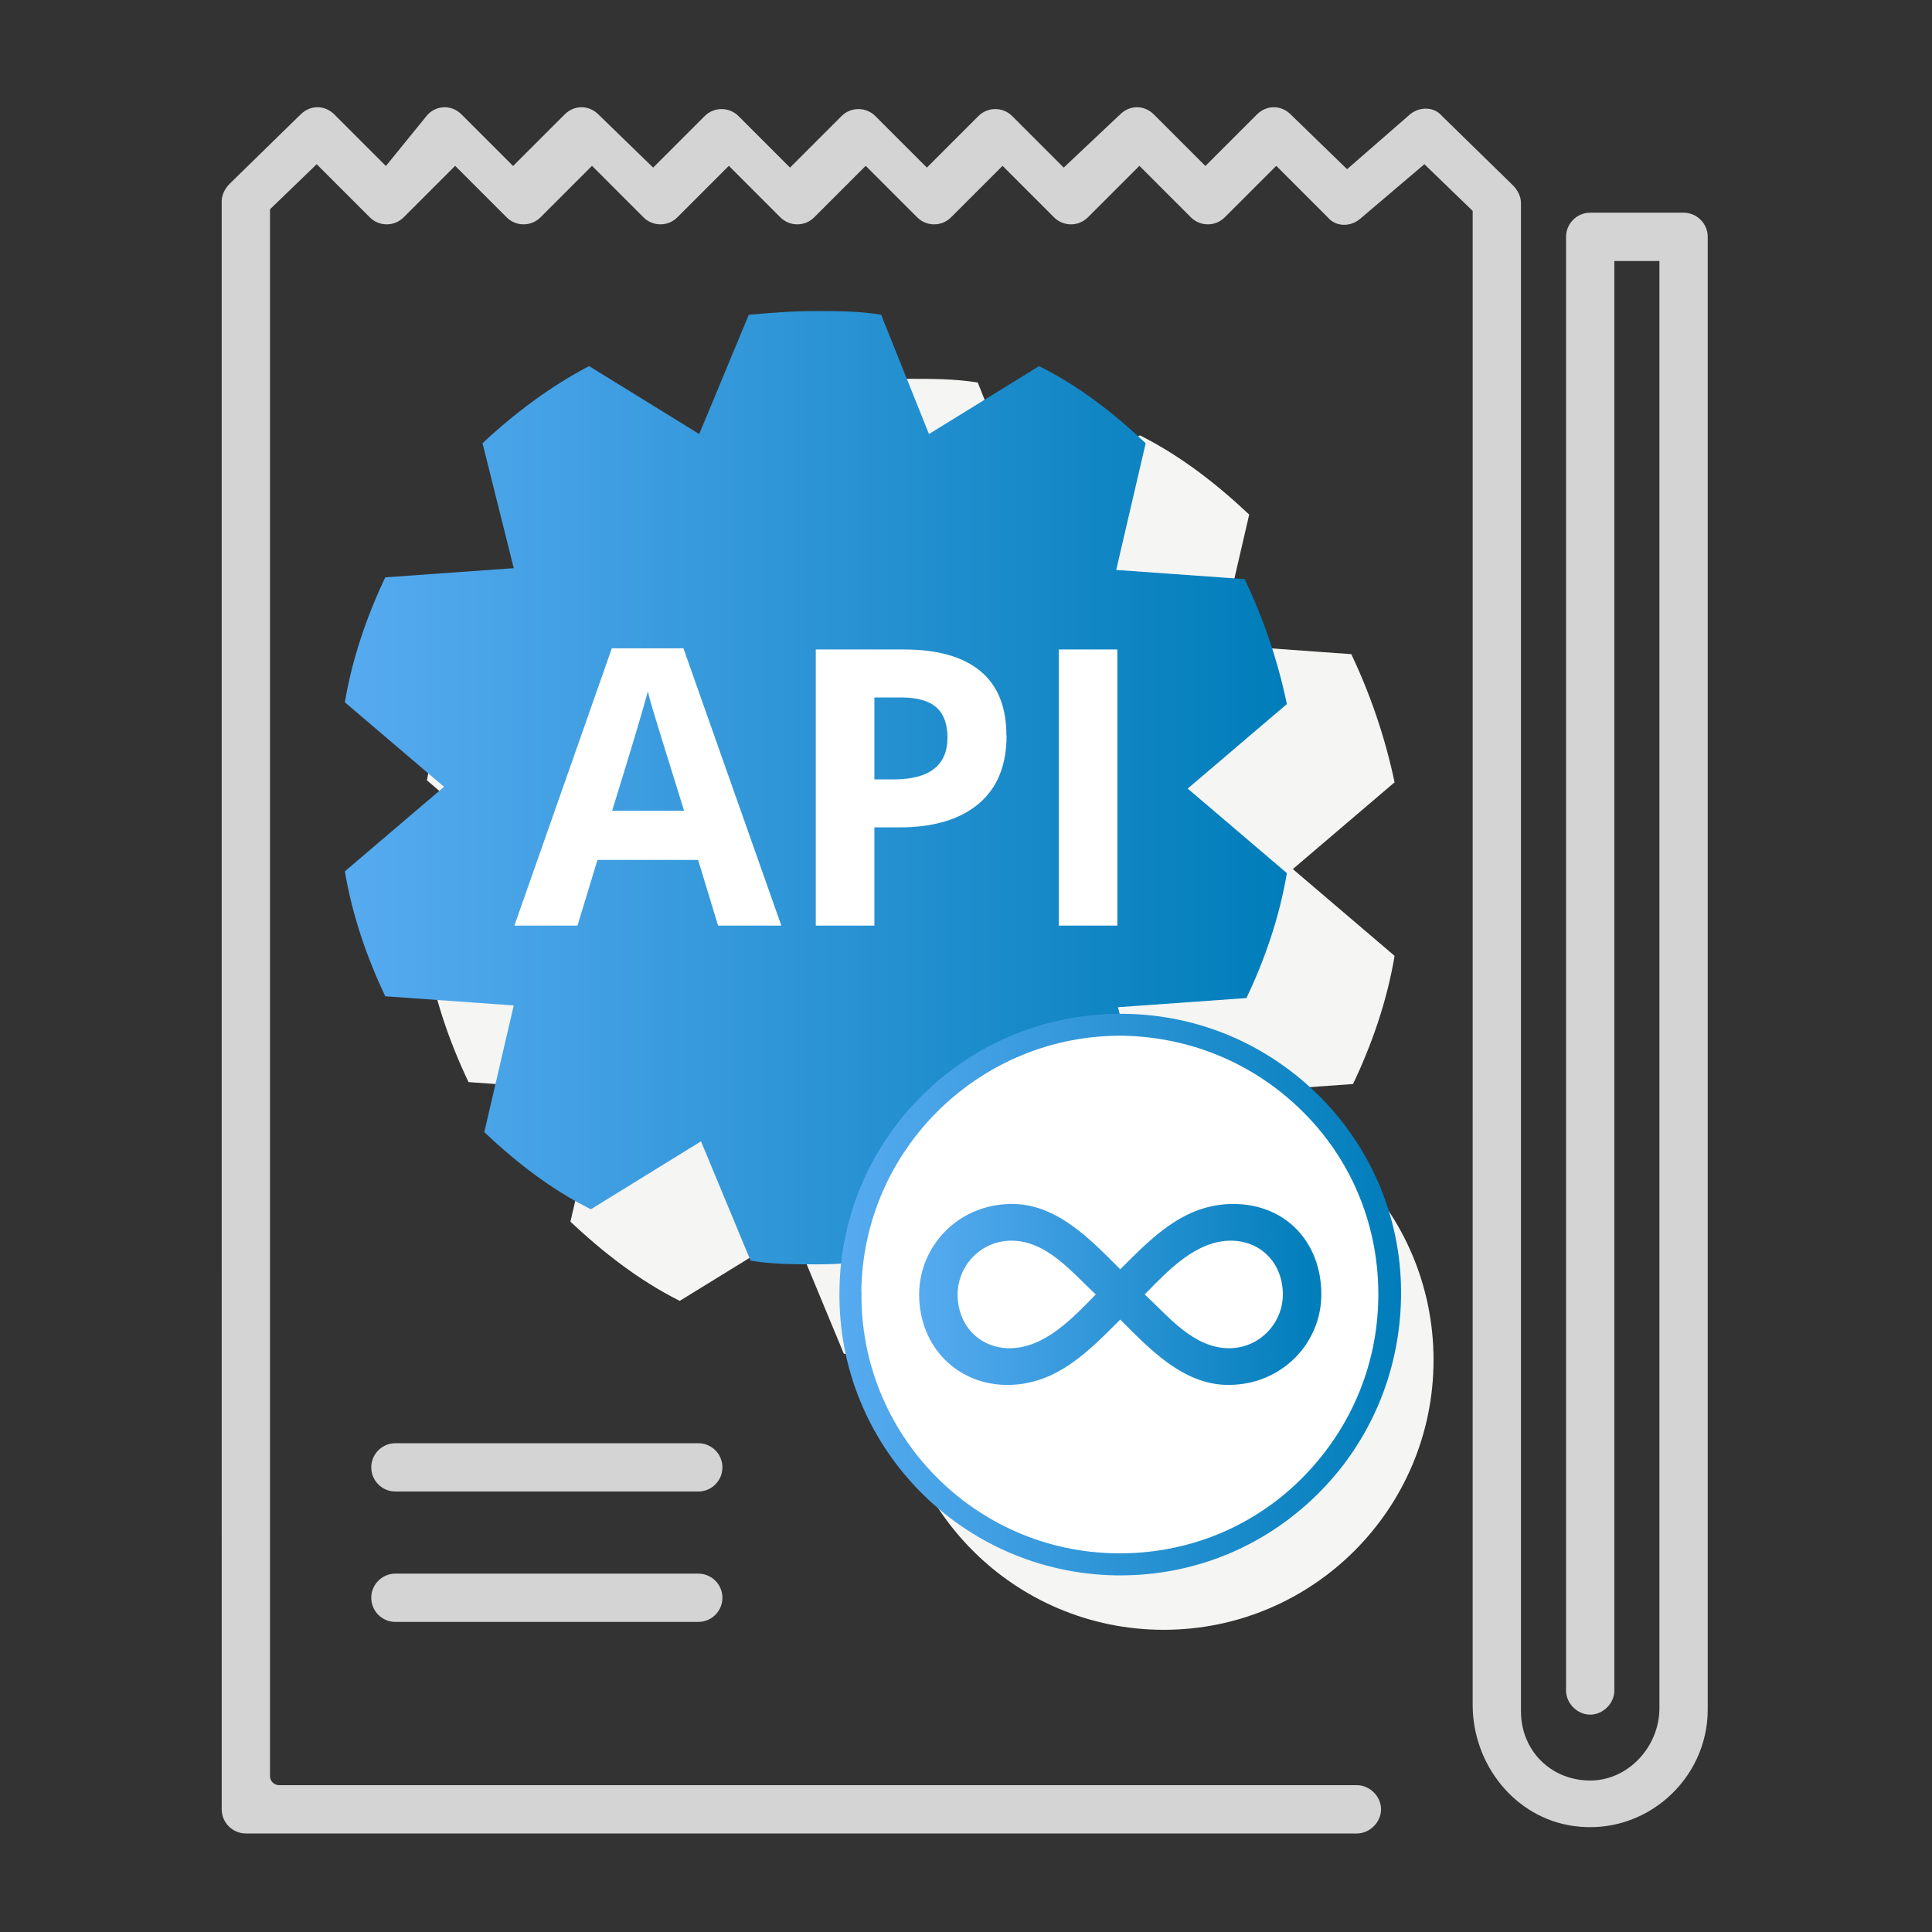 <?xml version="1.0" encoding="UTF-8"?><svg id="a" xmlns="http://www.w3.org/2000/svg" xmlns:xlink="http://www.w3.org/1999/xlink" viewBox="0 0 120 120"><rect x="0" y="0" width="120" height="120" fill="#333333" stroke="none"/><defs><style>.e{fill:url(#d);}.f{fill:url(#c);}.g{fill:url(#b);}.h{fill:none;stroke:#d3d4d3;stroke-linecap:round;stroke-miterlimit:10;stroke-width:3px;}.i{fill:#f5f5f3;}.j{fill:#fff;}.k{fill:#d3d4d3;}</style><linearGradient id="b" x1="21.42" y1="76.92" x2="79.94" y2="76.92" gradientTransform="translate(0 -28)" gradientUnits="userSpaceOnUse"><stop offset="0" stop-color="#57abf0"/><stop offset="1" stop-color="#007dba"/></linearGradient><linearGradient id="c" x1="52.14" y1="41.6" x2="87.03" y2="41.6" gradientTransform="translate(0 122) scale(1 -1)" xlink:href="#b"/><linearGradient id="d" x1="57.09" y1="80.4" x2="82.07" y2="80.4" gradientTransform="matrix(1, 0, 0, 1, 0, 0)" xlink:href="#b"/></defs><g><path class="i" d="M83.92,40.63l-8.2-.59,1.87-8.08c-1.99-1.87-4.22-3.63-6.79-4.92l-7.03,4.33-3.04-7.61c-1.41-.23-2.81-.23-4.22-.23s-2.81,.12-4.22,.23l-3.16,7.61-7.03-4.33c-2.46,1.29-4.8,3.04-6.79,4.92l1.99,7.96-8.2,.59c-1.17,2.46-2.11,5.15-2.58,7.96l6.32,5.39-6.32,5.39c.47,2.81,1.41,5.5,2.58,7.96l8.2,.59-1.87,8.08c1.99,1.87,4.22,3.63,6.79,4.92l7.03-4.33,3.16,7.61c1.41,.23,2.81,.23,4.22,.23s2.81-.12,4.22-.23l3.16-7.61,7.03,4.33c2.46-1.29,4.8-3.04,6.79-4.92l-1.99-7.96,8.2-.59c1.17-2.46,2.11-5.15,2.58-7.96l-6.32-5.39,6.32-5.39c-.59-2.81-1.52-5.5-2.69-7.96Z"/><path class="g" d="M77.31,35.97l-7.98-.57,1.83-7.87c-1.94-1.83-4.11-3.54-6.62-4.79l-6.84,4.22-2.97-7.41c-1.37-.23-2.74-.23-4.11-.23s-2.74,.11-4.11,.23l-3.08,7.41-6.84-4.22c-2.4,1.25-4.68,2.97-6.62,4.79l1.94,7.76-7.98,.57c-1.14,2.4-2.05,5.02-2.51,7.76l6.16,5.25-6.16,5.25c.46,2.74,1.37,5.36,2.51,7.76l7.98,.57-1.83,7.87c1.94,1.83,4.11,3.54,6.62,4.79l6.84-4.22,3.08,7.41c1.37,.23,2.74,.23,4.11,.23s2.74-.11,4.11-.23l3.08-7.41,6.84,4.22c2.4-1.25,4.68-2.97,6.62-4.79l-1.94-7.76,7.98-.57c1.14-2.4,2.05-5.02,2.51-7.76l-6.16-5.25,6.16-5.25c-.57-2.74-1.48-5.36-2.62-7.76Z"/><g><path class="j" d="M44.6,57.49l-1.24-4.08h-6.25l-1.24,4.08h-3.92l6.05-17.22h4.45l6.08,17.22h-3.92Zm-2.11-7.13c-1.15-3.7-1.8-5.79-1.94-6.27-.14-.48-.25-.87-.31-1.15-.26,1-1,3.48-2.22,7.42h4.47Z"/><path class="j" d="M62.52,45.69c0,1.85-.58,3.26-1.73,4.23s-2.79,1.47-4.92,1.47h-1.56v6.1h-3.64v-17.15h5.48c2.08,0,3.66,.45,4.74,1.34s1.62,2.23,1.62,4.01Zm-8.21,2.72h1.2c1.12,0,1.95-.22,2.51-.66,.56-.44,.83-1.09,.83-1.93s-.23-1.48-.7-1.89c-.47-.41-1.19-.61-2.19-.61h-1.65v5.09Z"/><path class="j" d="M65.76,57.49v-17.15h3.64v17.15h-3.64Z"/></g></g><g><circle class="i" cx="72.28" cy="84.47" r="16.76"/><circle class="j" cx="69.58" cy="80.4" r="16.76"/><path class="f" d="M69.58,97.85h-.23c-9.63-.14-17.35-8.04-17.21-17.67h0c.09-9.54,7.9-17.21,17.44-17.21h.23c4.66,.05,9,1.92,12.28,5.25,3.24,3.33,5.02,7.72,4.93,12.42-.09,4.66-1.96,9.04-5.3,12.28-3.29,3.2-7.58,4.93-12.15,4.93Zm-16.07-17.63c-.14,8.86,6.99,16.16,15.84,16.26,4.29,.05,8.36-1.55,11.42-4.57s4.79-7.03,4.84-11.32-1.55-8.36-4.57-11.42-6.99-4.75-11.28-4.84c-8.86-.09-16.16,7.03-16.26,15.89h0Z"/><path class="e" d="M69.58,81.96c-1.94,1.94-3.95,4.06-7.02,4.06s-5.47-2.35-5.47-5.62c0-3,2.43-5.62,5.77-5.62,2.81,0,4.9,2.24,6.72,4.06,1.94-1.94,3.95-4.06,7.02-4.06,3.23,0,5.47,2.35,5.47,5.62,0,3-2.43,5.62-5.77,5.62-2.81,0-4.9-2.24-6.72-4.06Zm-1.52-1.56c-1.48-1.37-3.04-3.34-5.24-3.34-1.9,0-3.34,1.56-3.34,3.34,0,1.94,1.37,3.34,3.23,3.34,2.16,0,3.91-1.86,5.35-3.34Zm11.62,0c0-1.94-1.37-3.34-3.23-3.34-2.16,0-3.91,1.86-5.35,3.34,1.48,1.37,3.04,3.34,5.24,3.34,1.9,0,3.34-1.56,3.34-3.34Z"/></g><path class="k" d="M104.57,13.21h-5.8c-.83,0-1.5,.68-1.5,1.5V105c0,.8,.7,1.5,1.5,1.5s1.5-.7,1.5-1.5V16.21h2.8V106.09c0,2.43-1.99,4.57-4.42,4.5s-4.18-1.94-4.18-4.3V12.61c0-.4-.2-.8-.5-1.1l-4.4-4.3c-.5-.6-1.4-.6-2-.1l-3.9,3.4-3.5-3.4c-.6-.6-1.5-.6-2.1,0l-3.2,3.2-3.2-3.2c-.6-.6-1.5-.6-2.1,0l-3.5,3.3-3.2-3.2c-.58-.58-1.52-.58-2.1,0l-3.2,3.2-3.2-3.2c-.58-.58-1.52-.58-2.1,0l-3.2,3.2-3.2-3.2c-.58-.58-1.52-.58-2.1,0l-3.2,3.2-3.4-3.3c-.6-.6-1.5-.6-2.1,0l-3.2,3.2-3.2-3.2c-.6-.6-1.5-.6-2.1,0l-2.6,3.2-3.2-3.2c-.6-.6-1.5-.6-2.1,0l-4.4,4.3c-.3,.3-.5,.7-.5,1.1V112.38c0,.83,.68,1.5,1.5,1.5H84.28c.8,0,1.5-.7,1.5-1.5s-.7-1.5-1.5-1.5H17.34c-.32,0-.57-.25-.57-.57,0-7.97,0-97.31,0-97.31l2.9-2.8,3.3,3.3c.58,.58,1.52,.58,2.1,0l3.2-3.2,3.2,3.2c.58,.58,1.52,.58,2.1,0l3.2-3.2,3.2,3.2c.58,.58,1.52,.58,2.1,0l3.2-3.2,3.2,3.2c.58,.58,1.52,.58,2.1,0l3.2-3.2,3.2,3.2c.58,.58,1.52,.58,2.1,0l3.2-3.2,3.2,3.2c.58,.58,1.52,.58,2.1,0l3.2-3.2,3.2,3.2c.58,.58,1.52,.58,2.1,0l3.2-3.2,3.2,3.2c.5,.6,1.4,.6,2,.1l4-3.4,3,2.9V105.89c0,3.7,2.62,7.03,6.29,7.53,4.44,.61,8.31-2.9,8.31-7.23V14.71c0-.82-.67-1.5-1.5-1.5Z"/><g><line class="h" x1="24.56" y1="91.14" x2="43.37" y2="91.14"/><line class="h" x1="24.56" y1="99.24" x2="43.37" y2="99.24"/></g></svg>